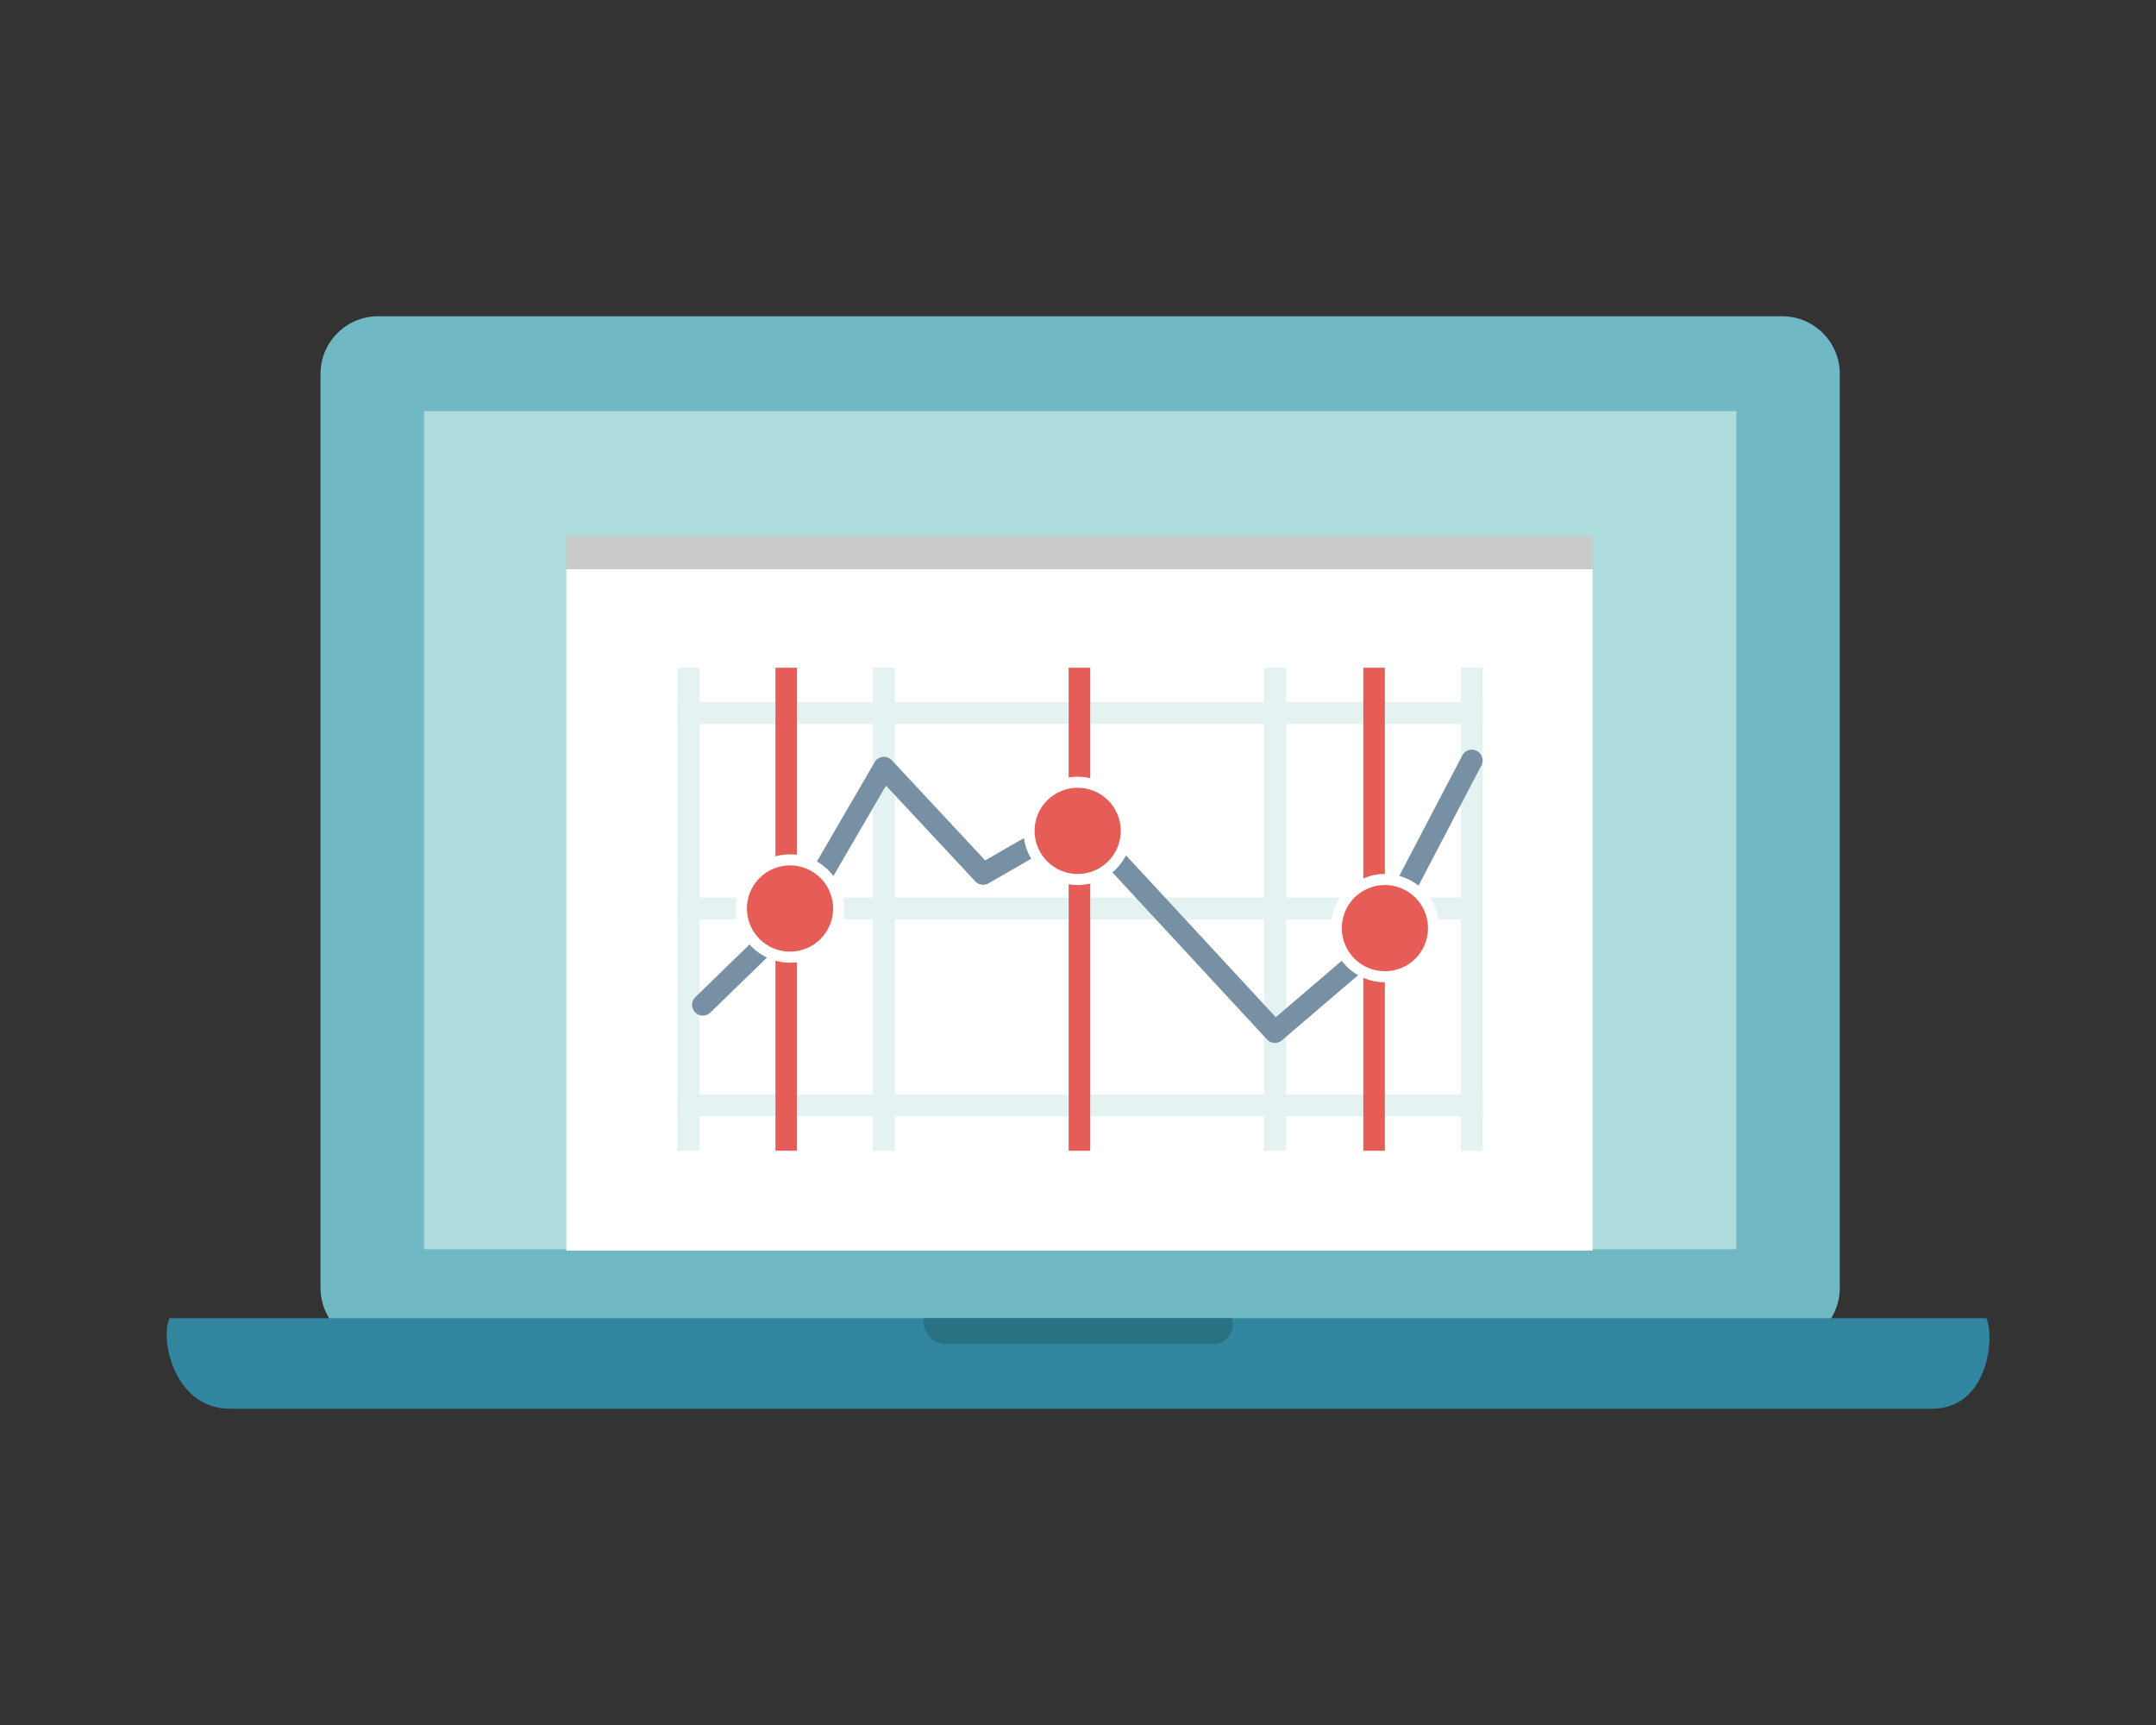 <?xml version="1.0" encoding="utf-8"?>
<!-- Generator: Adobe Illustrator 21.1.0, SVG Export Plug-In . SVG Version: 6.00 Build 0)  -->
<svg version="1.1" id="レイヤー_1" xmlns="http://www.w3.org/2000/svg" xmlns:xlink="http://www.w3.org/1999/xlink" x="0px"
	 y="0px" width="150px" height="120px" viewBox="0 0 150 120" style="enable-background:new 0 0 150 120;" xml:space="preserve">
<rect x="0" y="0" width="150" height="120" fill="#333333" stroke="none"/>
<style type="text/css">
	.st0{fill:#C9CACA;}
	.st1{fill:#70B8C4;}
	.st2{fill:#AFDCDD;}
	.st3{fill:#3286A0;}
	.st4{fill:#287284;}
	.st5{fill:#FFFFFF;}
	.st6{fill:none;stroke:#E4F2F2;stroke-width:1.526;stroke-linecap:square;stroke-miterlimit:10;}
	.st7{fill:none;stroke:#E65D57;stroke-width:1.5;stroke-linecap:square;stroke-linejoin:round;stroke-miterlimit:10;}
	.st8{fill:none;stroke:#7890A4;stroke-width:1.5;stroke-linecap:round;stroke-linejoin:round;stroke-miterlimit:10;}
	.st9{fill:none;stroke:#FFFFFF;stroke-width:1.541;stroke-miterlimit:10;}
	.st10{fill:#E65D57;}
	.st11{fill:none;}
</style>
<g id="txt">
</g>
<g id="design">
	<g>
		<rect x="40.1" y="38.3" class="st0" width="71.4" height="2.3"/>
		<g>
			<path class="st1" d="M124,22H26.3c-2.2,0-4,1.8-4,4v63.6c0,2.2,1.8,4,4,4H124c2.2,0,4-1.8,4-4V26C128,23.8,126.2,22,124,22z"/>
			<rect x="29.5" y="28.6" class="st2" width="91.3" height="58.3"/>
			<path class="st3" d="M138.2,91.7c0.6,1.4,0.1,6.3-3.8,6.3H16c-3.9,0-4.9-4.9-4.2-6.3H138.2z"/>
			<path class="st4" d="M85.7,91.7c0.2,0.5,0,1.8-1.3,1.8H65.8c-1.3,0-1.7-1.4-1.5-1.8H85.7z"/>
			<rect x="39.4" y="39.6" class="st5" width="71.4" height="47.4"/>
			<g>
				<g>
					<line class="st6" x1="47.9" y1="47.2" x2="47.9" y2="79.3"/>
					<line class="st6" x1="61.5" y1="47.2" x2="61.5" y2="79.3"/>
					<line class="st6" x1="88.7" y1="47.2" x2="88.7" y2="79.3"/>
					<line class="st6" x1="102.4" y1="47.2" x2="102.4" y2="79.3"/>
					<line class="st6" x1="102.4" y1="49.6" x2="47.9" y2="49.6"/>
					<line class="st6" x1="102.1" y1="63.2" x2="47.9" y2="63.2"/>
					<line class="st6" x1="102.4" y1="76.9" x2="47.9" y2="76.9"/>
					<line class="st7" x1="54.7" y1="47.2" x2="54.7" y2="79.3"/>
					<line class="st7" x1="75.1" y1="47.2" x2="75.1" y2="79.3"/>
					<line class="st7" x1="95.6" y1="47.2" x2="95.6" y2="79.3"/>
				</g>
				<g>
					<polyline class="st8" points="48.9,69.9 55.8,63.2 61.5,53.4 68.4,60.8 75,57 88.7,71.8 95.6,65.9 102.4,52.9 					"/>
				</g>
				<g>
					<ellipse transform="matrix(0.282 -0.959 0.959 0.282 -1.604 113.426)" class="st9" cx="75" cy="57.8" rx="3" ry="3"/>
					<ellipse transform="matrix(0.282 -0.959 0.959 0.282 -1.604 113.426)" class="st10" cx="75" cy="57.8" rx="3" ry="3"/>
				</g>
				<g>
					<ellipse transform="matrix(0.282 -0.959 0.959 0.282 7.216 138.796)" class="st9" cx="96.4" cy="64.6" rx="3" ry="3"/>
					<ellipse transform="matrix(0.282 -0.959 0.959 0.282 7.216 138.796)" class="st10" cx="96.4" cy="64.6" rx="3" ry="3"/>
				</g>
				<g>
					<ellipse transform="matrix(0.55 -0.835 0.835 0.55 -28.058 74.365)" class="st9" cx="55" cy="63.2" rx="3" ry="3"/>
					<ellipse transform="matrix(0.55 -0.835 0.835 0.55 -28.058 74.365)" class="st10" cx="55" cy="63.2" rx="3" ry="3"/>
				</g>
			</g>
			<rect x="39.4" y="37.3" class="st0" width="71.4" height="2.3"/>
		</g>
	</g>
</g>
<g id="box_x5F_150_x5F_120">
	<rect class="st11" width="150" height="120"/>
</g>
</svg>
